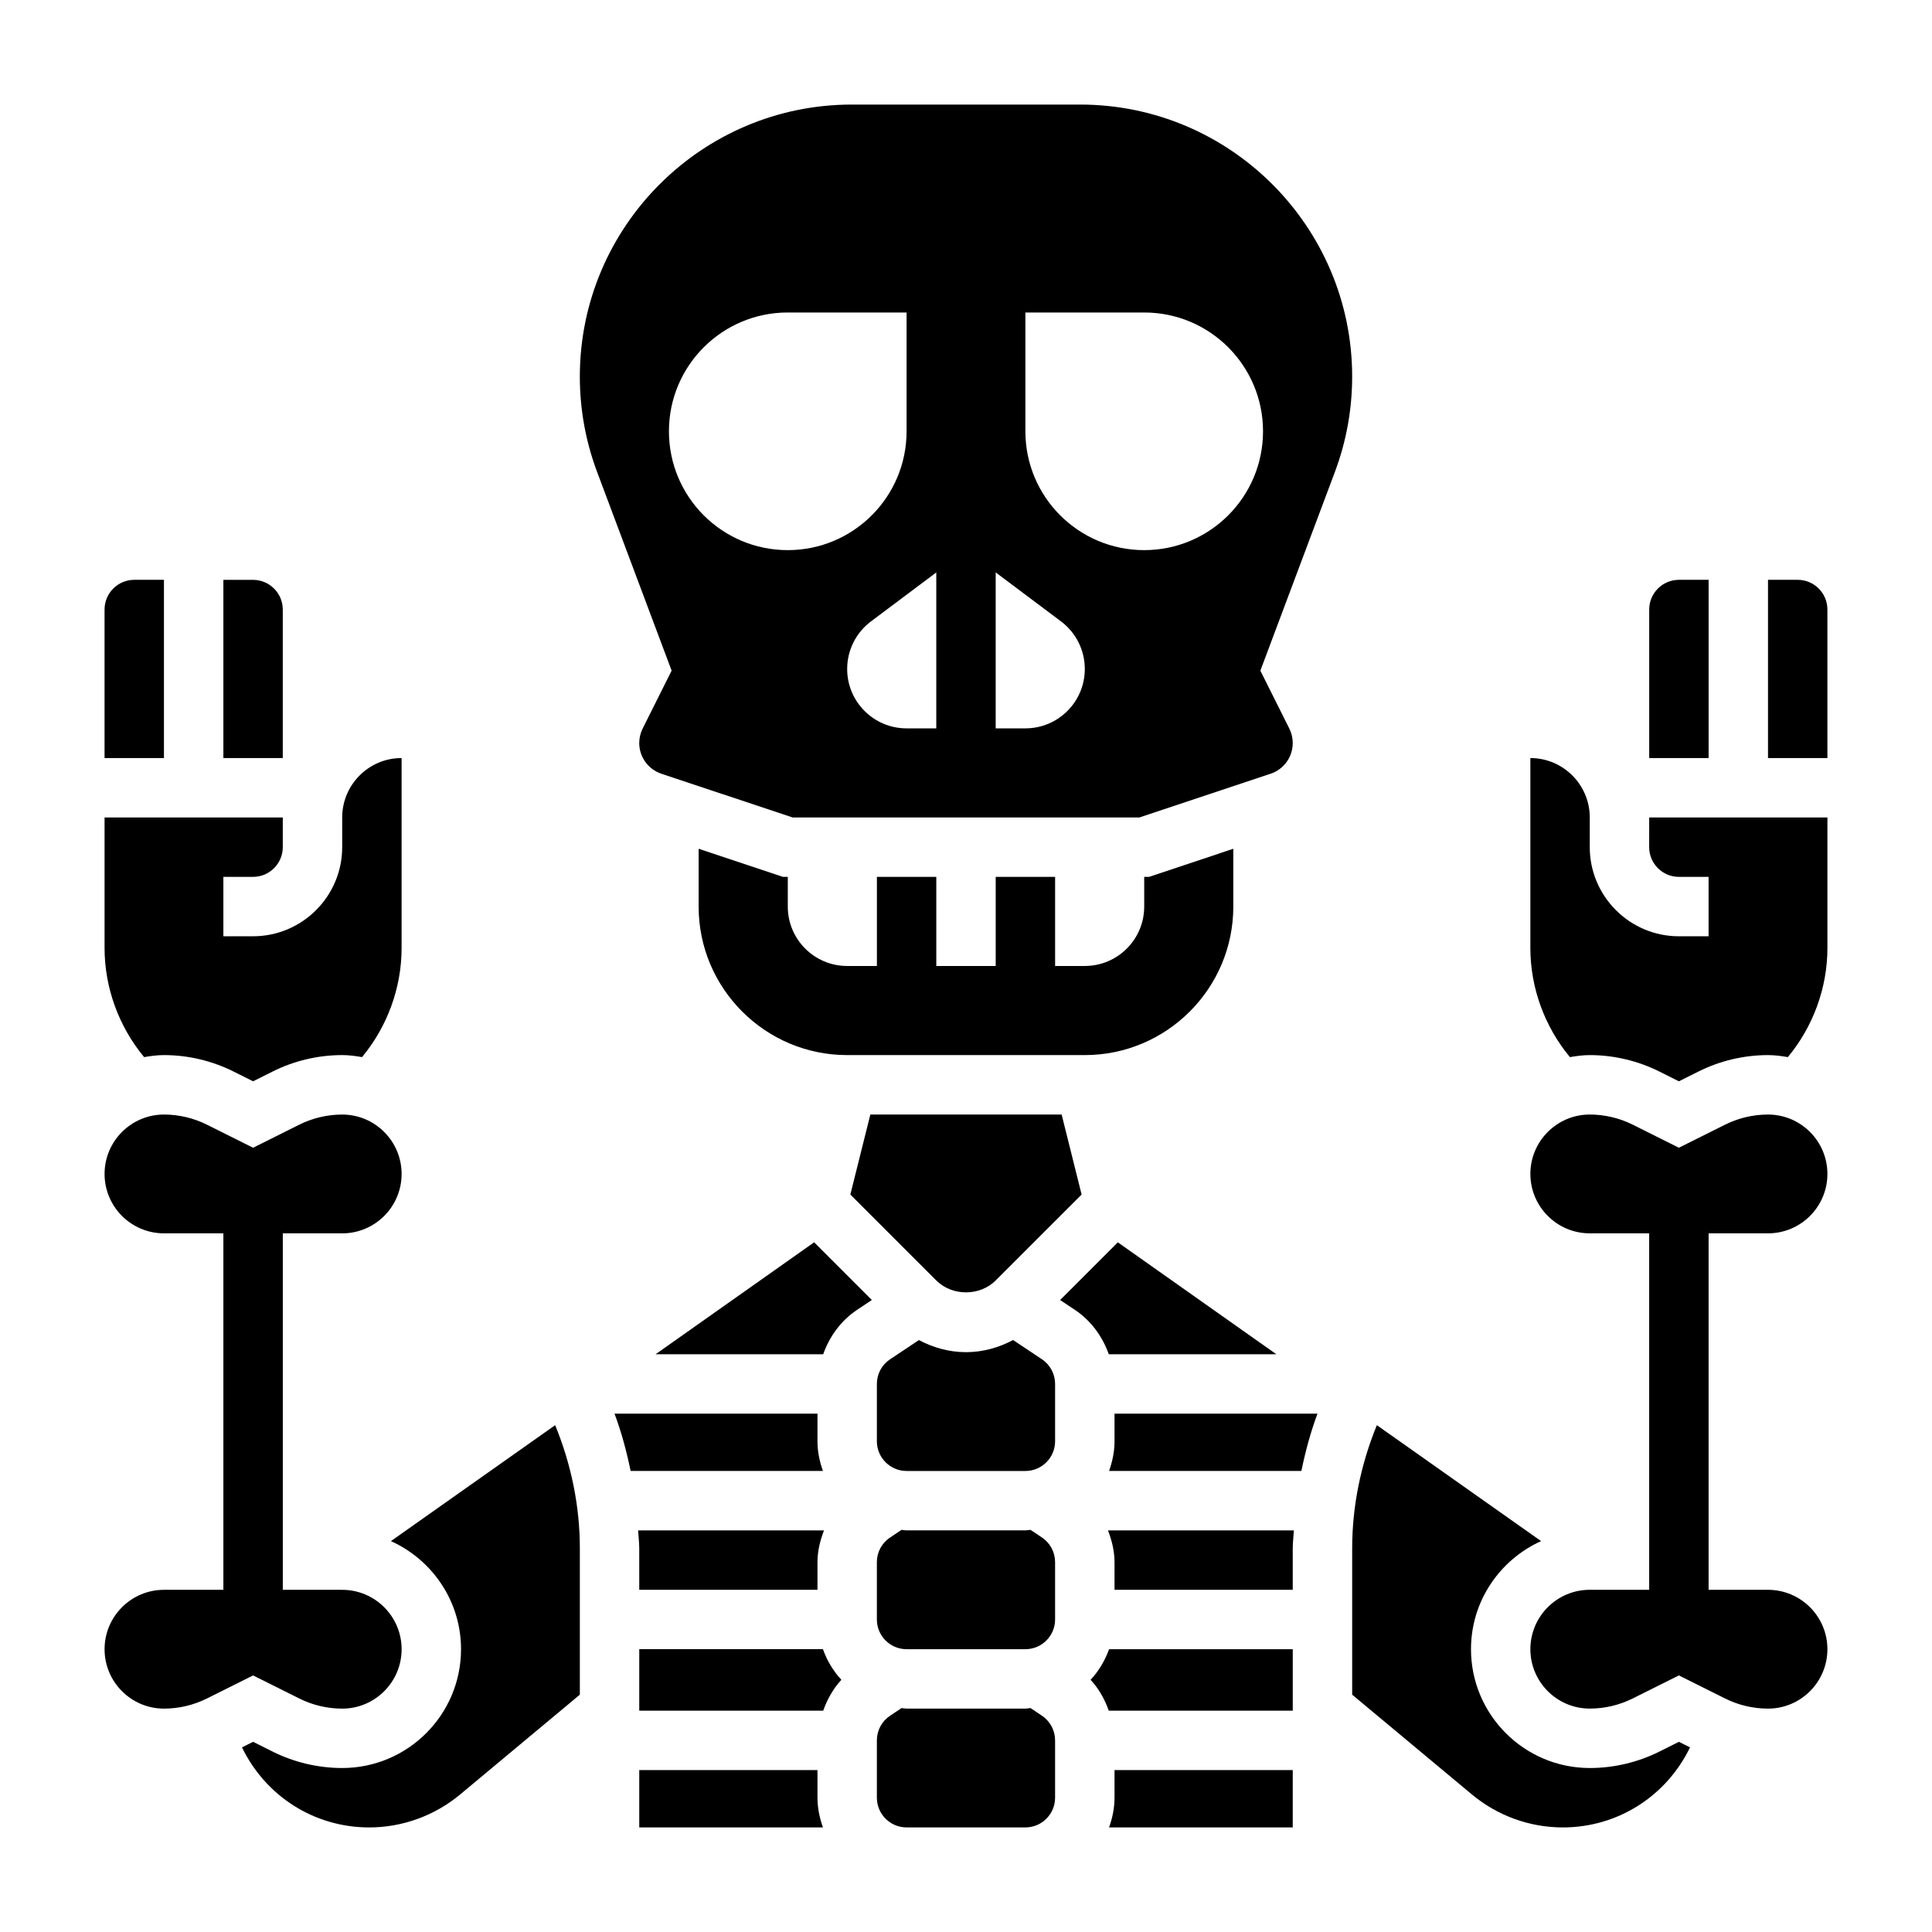<?xml version="1.0" encoding="UTF-8"?>
<!-- Uploaded to: ICON Repo, www.iconrepo.com, Generator: ICON Repo Mixer Tools -->
<svg fill="#000000" width="800px" height="800px" version="1.1" viewBox="144 144 512 512" xmlns="http://www.w3.org/2000/svg">
 <g>
  <path d="m351.49 376.38-22.344-7.449v15.32c0 21.703 17.656 39.359 39.359 39.359h62.977c21.703 0 39.359-17.656 39.359-39.359v-15.32l-22.336 7.449h-1.277v7.871c0 8.699-7.047 15.742-15.742 15.742h-7.871v-23.617h-15.742v23.617h-15.742v-23.617h-15.742v23.617h-7.871c-8.699 0-15.742-7.047-15.742-15.742v-7.871z"/>
  <path d="m317.74 502.89h44.414c1.684-4.723 4.691-8.91 8.996-11.777l3.891-2.598-15.289-15.289z"/>
  <path d="m360.64 613.09h-47.23v15.195h48.68c-0.879-2.473-1.449-5.102-1.449-7.875z"/>
  <path d="m313.41 581.05v16.297h48.75c1.07-3.016 2.629-5.824 4.816-8.18-2.148-2.32-3.809-5.07-4.887-8.117z"/>
  <path d="m313.41 565.31h47.23v-7.32c0-2.953 0.707-5.754 1.73-8.422h-49.262c0.082 1.586 0.301 3.168 0.301 4.758z"/>
  <path d="m420.11 551.44-3.016-2.016c-0.457 0.031-0.891 0.141-1.355 0.141h-31.488c-0.465 0-0.898-0.109-1.348-0.133l-3.016 2.016c-2.203 1.457-3.508 3.902-3.508 6.539v15.195c0 4.336 3.527 7.871 7.871 7.871h31.488c4.344 0 7.871-3.535 7.871-7.871v-15.191c0-2.641-1.305-5.086-3.5-6.551z"/>
  <path d="m420.11 598.67-3.016-2.016c-0.465 0.031-0.891 0.145-1.355 0.145h-31.488c-0.465 0-0.891-0.109-1.348-0.133l-3.016 2.016c-2.203 1.453-3.508 3.902-3.508 6.539v15.191c0 4.336 3.527 7.871 7.871 7.871h31.488c4.344 0 7.871-3.535 7.871-7.871v-15.191c0-2.637-1.305-5.086-3.5-6.551z"/>
  <path d="m187.45 297.66h-7.871c-4.344 0-7.871 3.535-7.871 7.871v39.359h15.742z"/>
  <path d="m420.11 504.21-7.629-5.086c-3.82 2.023-8.047 3.215-12.484 3.215-4.441 0-8.668-1.188-12.484-3.203l-7.629 5.086c-2.199 1.453-3.504 3.902-3.504 6.539v15.191c0 4.336 3.527 7.871 7.871 7.871h31.488c4.344 0 7.871-3.535 7.871-7.871v-15.191c0-2.637-1.305-5.086-3.5-6.551z"/>
  <path d="m218.94 305.54c0-4.336-3.527-7.871-7.871-7.871h-7.871v47.23h15.742z"/>
  <path d="m596.8 297.66h-7.871c-4.344 0-7.871 3.535-7.871 7.871v39.359h15.742z"/>
  <path d="m360.64 525.95v-7.32h-53.789c1.852 4.938 3.211 10.027 4.273 15.191h50.965c-0.879-2.469-1.449-5.098-1.449-7.871z"/>
  <path d="m187.45 423.61c6.367 0 12.738 1.504 18.438 4.352l5.18 2.594 5.18-2.59c5.699-2.852 12.066-4.356 18.438-4.356 1.801 0 3.543 0.242 5.258 0.535 6.699-8.066 10.484-18.379 10.484-28.914v-50.34c-8.684 0-15.742 7.062-15.742 15.742v7.871c0 13.02-10.598 23.617-23.617 23.617h-7.871v-15.742h7.871c4.344 0 7.871-3.535 7.871-7.871v-7.871l-47.23-0.004v34.598c0 10.531 3.785 20.852 10.484 28.914 1.723-0.289 3.457-0.535 5.258-0.535z"/>
  <path d="m247.6 552.41c10.926 4.941 18.578 15.891 18.578 28.645 0 17.367-14.121 31.488-31.488 31.488-6.367 0-12.738-1.504-18.438-4.352l-5.18-2.59-2.945 1.473c6.266 12.93 19.16 21.215 33.715 21.215 8.77 0 17.32-3.094 24.074-8.715l31.75-26.469v-38.777c0-11.195-2.297-22.301-6.543-32.645z"/>
  <path d="m223.3 594.11c3.516 1.766 7.453 2.695 11.391 2.695 8.684 0 15.742-7.062 15.742-15.742 0-8.684-7.062-15.742-15.742-15.742l-15.746-0.004v-94.465h15.742c8.684 0 15.742-7.062 15.742-15.742 0-8.684-7.062-15.742-15.742-15.742-3.938 0-7.871 0.93-11.391 2.691l-12.223 6.106-12.227-6.109c-3.519-1.762-7.453-2.691-11.391-2.691-8.684 0-15.742 7.062-15.742 15.742 0 8.684 7.062 15.742 15.742 15.742h15.742v94.465l-15.742 0.004c-8.684 0-15.742 7.062-15.742 15.742 0 8.684 7.062 15.742 15.742 15.742 3.938 0 7.871-0.93 11.391-2.691l12.227-6.106z"/>
  <path d="m369.35 460.56 22.773 22.773c4.211 4.203 11.531 4.211 15.742 0l22.773-22.766-5.293-21.207h-50.695z"/>
  <path d="m482.25 502.89-42.012-29.66-15.289 15.289 3.898 2.598c4.297 2.867 7.312 7.055 8.996 11.777z"/>
  <path d="m620.41 297.66h-7.871v47.23h15.742v-39.359c0.004-4.34-3.523-7.871-7.871-7.871z"/>
  <path d="m581.05 368.51c0 4.336 3.527 7.871 7.871 7.871h7.871v15.742h-7.871c-13.02 0-23.617-10.598-23.617-23.617v-7.871c0-8.684-7.062-15.742-15.742-15.742v50.34c0 10.531 3.785 20.852 10.484 28.914 1.719-0.289 3.457-0.535 5.262-0.535 6.367 0 12.738 1.504 18.438 4.352l5.176 2.594 5.18-2.59c5.699-2.852 12.07-4.356 18.438-4.356 1.801 0 3.535 0.242 5.258 0.535 6.699-8.066 10.488-18.387 10.488-28.914v-34.598h-47.23z"/>
  <path d="m430.24 171.71h-60.488c-39.754 0-72.09 32.336-72.09 72.09 0 8.676 1.543 17.191 4.59 25.309l19.734 52.617-7.676 15.344c-0.59 1.18-0.906 2.512-0.906 3.84 0 3.699 2.363 6.965 5.871 8.141l34.766 11.586h91.914l34.762-11.586c3.512-1.172 5.871-4.449 5.871-8.141 0-1.332-0.316-2.652-0.906-3.832l-7.676-15.344 19.734-52.617c3.051-8.121 4.594-16.641 4.594-25.316 0-39.754-32.34-72.09-72.094-72.09zm-77.477 118.08c-17.391 0-31.488-14.098-31.488-31.488s14.098-31.488 31.488-31.488h31.488v31.488c0 17.391-14.098 31.488-31.488 31.488zm39.359 47.234h-7.871c-8.699 0-15.742-7.047-15.742-15.742 0-4.961 2.332-9.621 6.297-12.594l17.32-12.988zm23.617 0h-7.871v-41.328l17.32 12.988c3.965 2.977 6.297 7.637 6.297 12.594 0 8.699-7.047 15.746-15.746 15.746zm31.488-47.234c-17.391 0-31.488-14.098-31.488-31.488v-31.488h31.488c17.391 0 31.488 14.098 31.488 31.488s-14.098 31.488-31.488 31.488z"/>
  <path d="m612.54 470.85c8.684 0 15.742-7.062 15.742-15.742 0-8.684-7.062-15.742-15.742-15.742-3.938 0-7.871 0.93-11.391 2.691l-12.227 6.106-12.227-6.109c-3.516-1.762-7.453-2.691-11.387-2.691-8.684 0-15.742 7.062-15.742 15.742 0 8.684 7.062 15.742 15.742 15.742h15.742v94.465h-15.742c-8.684 0-15.742 7.062-15.742 15.742 0 8.684 7.062 15.742 15.742 15.742 3.938 0 7.871-0.93 11.391-2.691l12.223-6.102 12.227 6.109c3.519 1.762 7.453 2.691 11.391 2.691 8.684 0 15.742-7.062 15.742-15.742 0-8.684-7.062-15.742-15.742-15.742h-15.742v-94.469z"/>
  <path d="m439.36 557.99v7.324h47.23v-10.98c0-1.598 0.219-3.172 0.301-4.762l-49.266-0.004c1.023 2.668 1.734 5.473 1.734 8.422z"/>
  <path d="m583.75 608.19c-5.699 2.848-12.066 4.352-18.434 4.352-17.367 0-31.488-14.121-31.488-31.488 0-12.754 7.652-23.703 18.578-28.645l-43.523-30.723c-4.246 10.34-6.543 21.449-6.543 32.641v38.777l31.754 26.465c6.746 5.625 15.297 8.719 24.066 8.719 14.555 0 27.449-8.281 33.715-21.215l-2.945-1.473z"/>
  <path d="m433.02 589.17c2.195 2.356 3.746 5.164 4.816 8.18h48.758v-16.297h-48.68c-1.086 3.039-2.738 5.793-4.894 8.117z"/>
  <path d="m439.36 525.95c0 2.769-0.566 5.398-1.449 7.871h50.965c1.07-5.164 2.426-10.25 4.273-15.191h-53.789z"/>
  <path d="m439.36 620.41c0 2.769-0.566 5.398-1.449 7.871l48.68 0.004v-15.191h-47.23z"/>
 </g>
</svg>